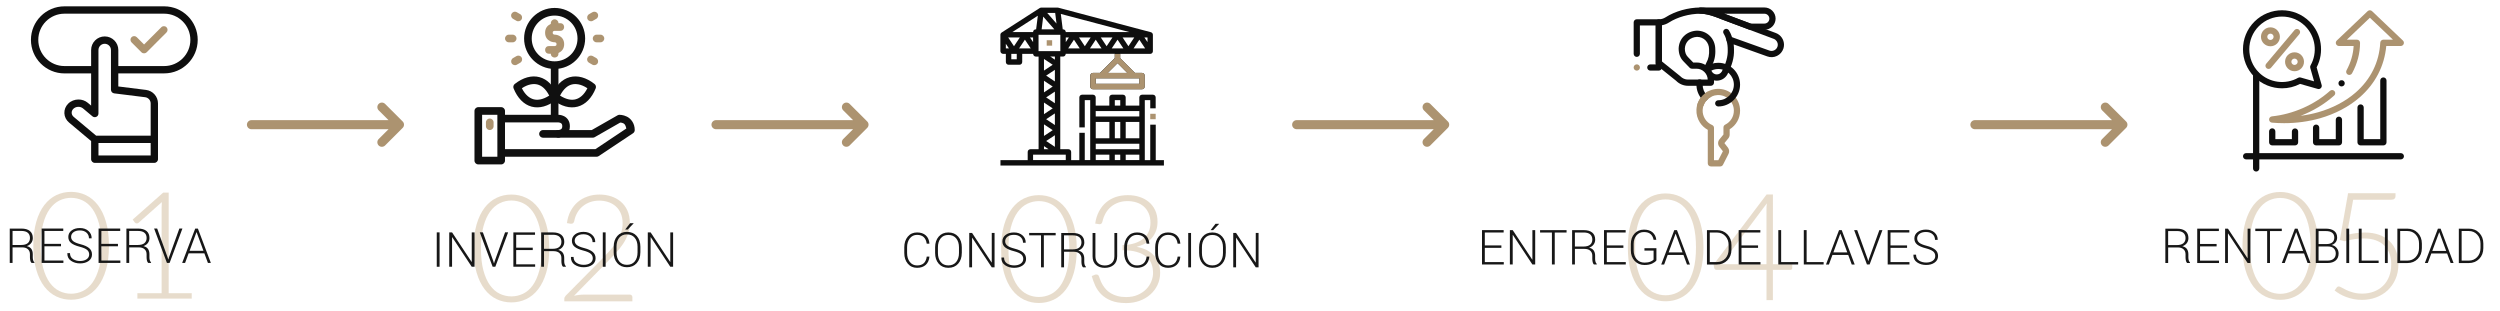 <svg xmlns="http://www.w3.org/2000/svg" xmlns:xlink="http://www.w3.org/1999/xlink" id="Layer_1" x="0px" y="0px" viewBox="0 0 979.45 122" style="enable-background:new 0 0 979.45 122;" xml:space="preserve"><style type="text/css">	.st0{fill-rule:evenodd;clip-rule:evenodd;fill:#FFFFFF;}	.st1{fill:#AC9370;}	.st2{fill:#0E0E0E;}	.st3{fill-rule:evenodd;clip-rule:evenodd;fill:#AC9370;}	.st4{fill:#FFFFFF;}	.st5{fill:none;stroke:#D1D1D1;stroke-width:1.5;stroke-linecap:round;stroke-miterlimit:10;}	.st6{fill:#5F4E35;}	.st7{fill:#6F532C;}	.st8{fill:#CFC39C;}	.st9{fill:url(#SVGID_1_);}	.st10{fill:#9B9292;}	.st11{fill:url(#SVGID_00000166661333913466184710000013052261537132456341_);}	.st12{fill:url(#SVGID_00000131346997457626129620000008172577465960259742_);}	.st13{fill:url(#SVGID_00000142161885602134162140000014254979612687129004_);}	.st14{fill:url(#SVGID_00000172414514087909687960000014427255376842500496_);}	.st15{fill:url(#SVGID_00000039124605156511796200000009424928824390484101_);}	.st16{fill:url(#SVGID_00000029040537553995417070000011195795940068431498_);}	.st17{fill:url(#SVGID_00000054977382152238171160000017308374332973670038_);}	.st18{fill:#FBECD8;}	.st19{fill:#141414;}	.st20{opacity:0.99;}	.st21{fill:#00CCFF;}	.st22{fill:url(#SVGID_00000138547035832010162600000007225020672522595207_);}	.st23{fill:#0080FF;}	.st24{fill:#00D954;}	.st25{fill:#706F6F;}	.st26{fill:#575756;}	.st27{fill:#9D9D9C;}	.st28{fill:#878787;}	.st29{opacity:0.3;}	.st30{fill:#595959;}	.st31{fill:#B2B2B2;}	.st32{fill:#DADADA;}	.st33{opacity:0.5;}	.st34{fill:#D0BA99;}	.st35{fill:#171717;}	.st36{fill:none;stroke:#000000;stroke-width:1.5;stroke-linecap:round;stroke-linejoin:round;stroke-miterlimit:13.333;}	.st37{fill:none;stroke:#000000;stroke-width:1.5;stroke-linecap:round;stroke-linejoin:round;stroke-miterlimit:5.333;}			.st38{fill:none;stroke:#000000;stroke-width:1.5;stroke-linecap:round;stroke-linejoin:round;stroke-miterlimit:5.333;stroke-dasharray:38.26,45.012;}			.st39{fill:none;stroke:#000000;stroke-width:1.5;stroke-linecap:round;stroke-linejoin:round;stroke-miterlimit:5.333;stroke-dasharray:43.743,51.461;}			.st40{fill:none;stroke:#000000;stroke-width:1.5;stroke-linecap:round;stroke-linejoin:round;stroke-miterlimit:5.333;stroke-dasharray:28.405,32.464;}			.st41{fill:none;stroke:#000000;stroke-width:1.5;stroke-linecap:round;stroke-linejoin:round;stroke-miterlimit:5.333;stroke-dasharray:44.637,51.015;}	.st42{fill:none;stroke:#000000;stroke-width:1.5;stroke-linecap:round;stroke-linejoin:round;stroke-miterlimit:10;}	.st43{stroke:#000000;stroke-width:0.5;stroke-miterlimit:10;}	.st44{fill:none;stroke:#AC9370;stroke-width:15;stroke-linecap:round;stroke-linejoin:round;stroke-miterlimit:10;}	.st45{fill:none;stroke:#FFFFFF;stroke-width:15;stroke-linecap:round;stroke-linejoin:round;stroke-miterlimit:10;}	.st46{fill:#B0ADA1;}	.st47{fill:#EEEBE0;}</style><g>	<g class="st33">		<path class="st34" d="M908.19,96.34c0,3.62-0.39,6.76-1.17,9.41c-0.78,2.65-1.84,4.84-3.19,6.58c-1.34,1.73-2.92,3.03-4.72,3.87   c-1.8,0.85-3.73,1.27-5.77,1.27c-2.05,0-3.97-0.42-5.76-1.27c-1.79-0.85-3.36-2.14-4.7-3.87c-1.34-1.73-2.4-3.93-3.17-6.58   c-0.77-2.65-1.15-5.79-1.15-9.41s0.38-6.76,1.15-9.41c0.77-2.65,1.83-4.84,3.17-6.58c1.34-1.73,2.91-3.03,4.7-3.87   c1.79-0.85,3.71-1.27,5.76-1.27c2.05,0,3.97,0.42,5.77,1.27c1.8,0.85,3.38,2.14,4.72,3.87c1.34,1.73,2.41,3.93,3.19,6.58   C907.8,89.58,908.19,92.71,908.19,96.34z M905.26,96.34c0-3.35-0.32-6.22-0.96-8.59c-0.64-2.38-1.51-4.32-2.59-5.83   c-1.08-1.51-2.35-2.62-3.8-3.32c-1.45-0.7-2.98-1.05-4.57-1.05c-1.6,0-3.12,0.35-4.56,1.05c-1.44,0.7-2.71,1.81-3.8,3.32   c-1.09,1.51-1.96,3.45-2.6,5.83c-0.64,2.38-0.96,5.24-0.96,8.59c0,3.37,0.32,6.24,0.96,8.61s1.51,4.31,2.6,5.82   c1.09,1.51,2.36,2.61,3.8,3.3c1.44,0.69,2.96,1.04,4.56,1.04c1.6,0,3.12-0.35,4.57-1.04c1.45-0.69,2.72-1.79,3.8-3.3   s1.94-3.45,2.59-5.82C904.94,102.58,905.26,99.71,905.26,96.34z"></path>		<path class="st34" d="M938.52,76.87c0,0.39-0.13,0.72-0.39,0.98c-0.26,0.26-0.68,0.39-1.24,0.39h-14.96l-2.48,13.8   c1.31-0.33,2.54-0.57,3.71-0.72c1.17-0.15,2.29-0.22,3.36-0.22c2.14,0,4.03,0.31,5.67,0.92c1.64,0.61,3.01,1.47,4.11,2.57   c1.1,1.1,1.93,2.41,2.5,3.93c0.57,1.52,0.85,3.18,0.85,4.97c0,2.18-0.38,4.14-1.14,5.86c-0.76,1.72-1.79,3.19-3.08,4.4   c-1.3,1.21-2.81,2.13-4.54,2.78c-1.73,0.64-3.58,0.96-5.52,0.96c-1.15,0-2.24-0.1-3.27-0.31c-1.03-0.2-2.01-0.48-2.92-0.82   c-0.92-0.34-1.75-0.74-2.51-1.18c-0.76-0.45-1.43-0.91-2.02-1.37l0.82-1.14c0.19-0.29,0.48-0.44,0.85-0.44   c0.25,0,0.62,0.15,1.1,0.44c0.48,0.29,1.09,0.61,1.84,0.96c0.75,0.35,1.64,0.67,2.66,0.96c1.02,0.29,2.22,0.44,3.58,0.44   c1.6,0,3.09-0.26,4.47-0.77c1.38-0.52,2.59-1.26,3.61-2.24c1.02-0.97,1.82-2.18,2.4-3.61c0.57-1.43,0.86-3.05,0.86-4.87   c0-1.48-0.22-2.84-0.66-4.09c-0.44-1.25-1.1-2.31-1.99-3.2c-0.89-0.89-2.01-1.58-3.36-2.08c-1.35-0.5-2.95-0.75-4.78-0.75   c-1.11,0-2.29,0.09-3.54,0.26c-1.25,0.18-2.57,0.46-3.97,0.85L916.69,94l3.24-18.32h18.59V76.87z"></path>	</g>	<g class="st33">		<path class="st34" d="M667.38,96.91c0,3.62-0.39,6.76-1.17,9.41c-0.78,2.65-1.84,4.84-3.19,6.58c-1.34,1.73-2.92,3.03-4.72,3.87   c-1.8,0.85-3.73,1.27-5.77,1.27c-2.05,0-3.97-0.42-5.76-1.27c-1.79-0.85-3.36-2.14-4.7-3.87c-1.34-1.73-2.4-3.93-3.17-6.58   c-0.77-2.65-1.15-5.79-1.15-9.41c0-3.62,0.38-6.76,1.15-9.41c0.77-2.65,1.83-4.84,3.17-6.58c1.34-1.73,2.91-3.02,4.7-3.87   c1.79-0.85,3.71-1.27,5.76-1.27c2.05,0,3.97,0.42,5.77,1.27c1.8,0.85,3.38,2.14,4.72,3.87c1.34,1.73,2.41,3.93,3.19,6.58   C666.99,90.15,667.38,93.28,667.38,96.91z M664.45,96.91c0-3.35-0.32-6.21-0.96-8.59c-0.64-2.38-1.51-4.32-2.59-5.83   s-2.35-2.62-3.8-3.32c-1.45-0.7-2.98-1.05-4.57-1.05c-1.6,0-3.12,0.35-4.56,1.05c-1.44,0.7-2.71,1.81-3.8,3.32   c-1.09,1.51-1.96,3.45-2.6,5.83c-0.64,2.38-0.96,5.24-0.96,8.59c0,3.37,0.32,6.24,0.96,8.61c0.64,2.37,1.51,4.31,2.6,5.82   c1.09,1.51,2.36,2.61,3.8,3.3c1.44,0.69,2.96,1.04,4.56,1.04c1.6,0,3.12-0.35,4.57-1.04c1.45-0.69,2.72-1.79,3.8-3.3   c1.08-1.51,1.94-3.45,2.59-5.82C664.13,103.15,664.45,100.28,664.45,96.91z"></path>		<path class="st34" d="M694.59,103.51h7.57v1.52c0,0.21-0.06,0.38-0.19,0.51c-0.13,0.13-0.33,0.19-0.6,0.19h-6.78v11.87h-2.51   v-11.87h-19.49c-0.29,0-0.52-0.06-0.67-0.19c-0.16-0.13-0.26-0.3-0.32-0.51l-0.26-1.37l20.78-27.47h2.48V103.51z M692.07,81.86   c0-0.33,0.01-0.68,0.03-1.05c0.02-0.37,0.06-0.75,0.12-1.14l-17.86,23.85h17.71V81.86z"></path>	</g>	<g class="st33">		<path class="st34" d="M421.85,97.58c0,3.62-0.39,6.76-1.17,9.41c-0.78,2.65-1.84,4.84-3.19,6.58c-1.34,1.73-2.92,3.03-4.72,3.87   c-1.8,0.85-3.73,1.27-5.77,1.27c-2.05,0-3.97-0.42-5.76-1.27c-1.79-0.85-3.36-2.14-4.7-3.87c-1.34-1.73-2.4-3.93-3.17-6.58   c-0.77-2.65-1.15-5.79-1.15-9.41c0-3.62,0.38-6.76,1.15-9.41c0.77-2.65,1.83-4.84,3.17-6.58c1.34-1.73,2.91-3.02,4.7-3.87   c1.79-0.85,3.71-1.27,5.76-1.27c2.05,0,3.97,0.42,5.77,1.27c1.8,0.85,3.38,2.14,4.72,3.87c1.34,1.73,2.41,3.93,3.19,6.58   C421.46,90.82,421.85,93.96,421.85,97.58z M418.93,97.58c0-3.35-0.32-6.21-0.96-8.59c-0.64-2.38-1.51-4.32-2.59-5.83   c-1.08-1.51-2.35-2.62-3.8-3.32c-1.45-0.7-2.98-1.05-4.57-1.05c-1.6,0-3.12,0.35-4.56,1.05c-1.44,0.7-2.71,1.81-3.8,3.32   c-1.09,1.51-1.96,3.45-2.6,5.83c-0.64,2.38-0.96,5.24-0.96,8.59c0,3.37,0.32,6.24,0.96,8.61c0.64,2.37,1.51,4.31,2.6,5.82   c1.09,1.51,2.36,2.61,3.8,3.3c1.44,0.69,2.96,1.04,4.56,1.04c1.6,0,3.12-0.35,4.57-1.04c1.45-0.69,2.72-1.79,3.8-3.3   c1.08-1.51,1.94-3.45,2.59-5.82C418.61,103.82,418.93,100.95,418.93,97.58z"></path>		<path class="st34" d="M441.87,76.45c1.58,0,3.07,0.22,4.47,0.66c1.4,0.44,2.64,1.1,3.7,1.97c1.07,0.88,1.91,1.97,2.53,3.27   c0.62,1.31,0.93,2.82,0.93,4.53c0,1.34-0.21,2.56-0.63,3.64c-0.42,1.08-0.99,2.03-1.72,2.85c-0.73,0.82-1.59,1.51-2.59,2.06   c-0.99,0.56-2.08,0.98-3.24,1.27c3.04,0.57,5.33,1.74,6.88,3.52s2.32,4.01,2.32,6.68c0,1.7-0.34,3.27-1.02,4.72   c-0.68,1.45-1.62,2.7-2.81,3.76c-1.19,1.05-2.59,1.88-4.21,2.47c-1.62,0.59-3.37,0.89-5.26,0.89c-2.36,0-4.32-0.32-5.89-0.95   c-1.57-0.63-2.86-1.46-3.87-2.47c-1.01-1.01-1.8-2.15-2.37-3.4c-0.57-1.26-1.02-2.51-1.37-3.76l1.11-0.47   c0.23-0.1,0.46-0.15,0.67-0.15c0.21,0,0.42,0.05,0.61,0.15c0.19,0.1,0.34,0.28,0.44,0.56l0.2,0.58c0.12,0.35,0.28,0.78,0.5,1.3   c0.21,0.52,0.49,1.05,0.83,1.61c0.34,0.56,0.76,1.11,1.27,1.67c0.51,0.56,1.13,1.05,1.86,1.49c0.73,0.44,1.59,0.79,2.57,1.07   s2.12,0.41,3.41,0.41c1.75,0,3.29-0.29,4.6-0.88c1.32-0.58,2.42-1.33,3.3-2.24c0.89-0.91,1.55-1.92,1.99-3.04   c0.44-1.12,0.66-2.21,0.66-3.26c0-1.27-0.2-2.44-0.6-3.54c-0.4-1.09-1.07-2.03-2-2.82c-0.94-0.79-2.17-1.41-3.7-1.87   c-1.53-0.46-3.41-0.69-5.65-0.69v-2.02c1.79-0.04,3.37-0.28,4.73-0.72c1.36-0.44,2.5-1.04,3.42-1.8c0.92-0.76,1.61-1.67,2.08-2.72   c0.47-1.05,0.7-2.21,0.7-3.48c0-1.46-0.24-2.73-0.73-3.8c-0.49-1.07-1.14-1.96-1.96-2.66c-0.82-0.7-1.77-1.22-2.86-1.55   c-1.09-0.33-2.23-0.5-3.42-0.5c-1.31,0-2.5,0.19-3.59,0.58c-1.09,0.39-2.06,0.94-2.89,1.64c-0.84,0.7-1.54,1.54-2.1,2.53   c-0.57,0.98-0.98,2.08-1.26,3.29c-0.16,0.68-0.52,1.02-1.08,1.02c-0.14,0-0.24-0.01-0.32-0.03l-1.43-0.23   c0.25-1.77,0.74-3.35,1.46-4.73c0.72-1.38,1.64-2.55,2.75-3.51c1.11-0.95,2.4-1.68,3.86-2.18   C438.59,76.7,440.17,76.45,441.87,76.45z"></path>	</g>	<g class="st33">		<path class="st34" d="M215.19,97.35c0,3.62-0.39,6.76-1.17,9.41c-0.78,2.65-1.84,4.84-3.19,6.58c-1.34,1.73-2.92,3.03-4.72,3.87   c-1.8,0.85-3.73,1.27-5.77,1.27c-2.05,0-3.97-0.42-5.76-1.27c-1.79-0.85-3.36-2.14-4.7-3.87c-1.34-1.73-2.4-3.93-3.17-6.58   c-0.77-2.65-1.15-5.79-1.15-9.41c0-3.62,0.38-6.76,1.15-9.41c0.77-2.65,1.83-4.84,3.17-6.58c1.34-1.73,2.91-3.02,4.7-3.87   c1.79-0.85,3.71-1.27,5.76-1.27c2.05,0,3.97,0.42,5.77,1.27c1.8,0.85,3.38,2.14,4.72,3.87c1.34,1.73,2.41,3.93,3.19,6.58   C214.8,90.59,215.19,93.73,215.19,97.35z M212.27,97.35c0-3.35-0.32-6.21-0.96-8.59c-0.64-2.38-1.51-4.32-2.59-5.83   c-1.08-1.51-2.35-2.62-3.8-3.32c-1.45-0.7-2.98-1.05-4.57-1.05c-1.6,0-3.12,0.35-4.56,1.05c-1.44,0.7-2.71,1.81-3.8,3.32   c-1.09,1.51-1.96,3.45-2.6,5.83c-0.64,2.38-0.96,5.24-0.96,8.59c0,3.37,0.32,6.24,0.96,8.61c0.64,2.37,1.51,4.31,2.6,5.82   c1.09,1.51,2.36,2.61,3.8,3.3c1.44,0.69,2.96,1.04,4.56,1.04c1.6,0,3.12-0.35,4.57-1.04c1.45-0.69,2.72-1.79,3.8-3.3   c1.08-1.51,1.94-3.45,2.59-5.82C211.94,103.59,212.27,100.72,212.27,97.35z"></path>		<path class="st34" d="M234.89,76.22c1.58,0,3.08,0.23,4.52,0.69c1.43,0.46,2.69,1.15,3.79,2.08c1.09,0.93,1.96,2.08,2.6,3.48   c0.64,1.39,0.96,3.03,0.96,4.9c0,1.56-0.24,3.01-0.72,4.34c-0.48,1.33-1.13,2.62-1.94,3.84c-0.82,1.23-1.77,2.42-2.85,3.58   c-1.08,1.16-2.22,2.34-3.4,3.55l-12.95,13.21c0.62-0.16,1.27-0.27,1.94-0.35c0.67-0.08,1.35-0.12,2.03-0.12h17.86   c0.31,0,0.56,0.09,0.75,0.28c0.18,0.19,0.28,0.42,0.28,0.72v1.64h-26.68v-0.99c0-0.21,0.05-0.43,0.16-0.66   c0.11-0.22,0.24-0.41,0.39-0.57l14.12-14.29c1.17-1.19,2.25-2.34,3.24-3.45c0.99-1.11,1.86-2.23,2.59-3.36   c0.73-1.13,1.31-2.29,1.72-3.48c0.42-1.19,0.63-2.46,0.63-3.8c0-1.52-0.25-2.84-0.76-3.96s-1.18-2.04-2.03-2.76   c-0.85-0.72-1.82-1.26-2.92-1.61c-1.1-0.35-2.26-0.53-3.46-0.53c-1.31,0-2.51,0.2-3.61,0.6c-1.1,0.4-2.07,0.95-2.92,1.67   c-0.85,0.71-1.55,1.56-2.1,2.54c-0.56,0.98-0.94,2.06-1.15,3.23c-0.19,0.68-0.58,1.02-1.17,1.02c-0.04,0-0.09,0-0.15-0.01   c-0.06-0.01-0.11-0.01-0.15-0.01l-1.4-0.23c0.23-1.77,0.72-3.35,1.45-4.73c0.73-1.38,1.65-2.55,2.76-3.51   c1.11-0.95,2.4-1.68,3.86-2.18C231.61,76.47,233.19,76.22,234.89,76.22z"></path>	</g>	<g class="st33">		<path class="st34" d="M42.69,96.3c0,3.62-0.39,6.76-1.17,9.41c-0.78,2.65-1.84,4.84-3.19,6.58c-1.34,1.73-2.92,3.03-4.72,3.87   c-1.8,0.85-3.73,1.27-5.77,1.27c-2.05,0-3.97-0.42-5.76-1.27c-1.79-0.85-3.36-2.14-4.7-3.87c-1.34-1.73-2.4-3.93-3.17-6.58   c-0.77-2.65-1.15-5.79-1.15-9.41c0-3.62,0.38-6.76,1.15-9.41c0.77-2.65,1.83-4.84,3.17-6.58c1.34-1.73,2.91-3.02,4.7-3.87   s3.71-1.27,5.76-1.27c2.05,0,3.97,0.42,5.77,1.27c1.8,0.85,3.38,2.14,4.72,3.87c1.34,1.73,2.41,3.93,3.19,6.58   C42.3,89.54,42.69,92.67,42.69,96.3z M39.77,96.3c0-3.35-0.32-6.21-0.96-8.59c-0.64-2.38-1.51-4.32-2.59-5.83   c-1.08-1.51-2.35-2.62-3.8-3.32c-1.45-0.7-2.98-1.05-4.57-1.05c-1.6,0-3.12,0.35-4.56,1.05c-1.44,0.7-2.71,1.81-3.8,3.32   c-1.09,1.51-1.96,3.45-2.6,5.83c-0.64,2.38-0.96,5.24-0.96,8.59c0,3.37,0.32,6.24,0.96,8.61c0.64,2.37,1.51,4.31,2.6,5.82   c1.09,1.51,2.36,2.61,3.8,3.3c1.44,0.69,2.96,1.04,4.56,1.04c1.6,0,3.12-0.35,4.57-1.04c1.45-0.69,2.72-1.79,3.8-3.3   c1.08-1.51,1.94-3.45,2.59-5.82C39.44,102.54,39.77,99.67,39.77,96.3z"></path>		<path class="st34" d="M53.82,114.86h9.5V81.28c0-0.66,0.03-1.36,0.09-2.1l-9.12,8.1c-0.19,0.18-0.43,0.26-0.7,0.26   c-0.33,0-0.58-0.12-0.76-0.35l-0.85-1.17l11.95-10.56h2.16v39.4h9.03v2.13h-21.3V114.86z"></path>	</g>	<g>		<g>			<g>				<path class="st35" d="M4.92,96.92v6.09h-1.1V89.55h4.56c1.44,0,2.55,0.32,3.32,0.95c0.77,0.63,1.16,1.56,1.16,2.77     c0,0.72-0.21,1.36-0.62,1.92c-0.41,0.56-1,0.98-1.75,1.23c0.83,0.21,1.43,0.58,1.8,1.12c0.37,0.54,0.55,1.22,0.55,2.03v1.27     c0,0.42,0.05,0.8,0.15,1.13c0.1,0.33,0.26,0.6,0.49,0.81v0.22h-1.13c-0.23-0.22-0.39-0.53-0.48-0.94     c-0.09-0.4-0.14-0.82-0.14-1.25V99.6c0-0.83-0.27-1.48-0.8-1.96c-0.53-0.48-1.28-0.72-2.23-0.72H4.92z M4.92,95.98h3.32     c1.22,0,2.1-0.25,2.66-0.74c0.56-0.49,0.84-1.15,0.84-1.99c0-0.89-0.28-1.57-0.84-2.05c-0.56-0.48-1.4-0.72-2.53-0.72H4.92     V95.98z"></path>				<path class="st35" d="M23.9,96.49h-6.49v5.58h7.43v0.94h-8.53V89.54h8.48v0.94h-7.38v5.06h6.49V96.49z"></path>				<path class="st35" d="M34.94,99.7c0-0.73-0.27-1.33-0.82-1.8c-0.55-0.47-1.51-0.88-2.87-1.23c-1.47-0.37-2.59-0.85-3.35-1.44     c-0.76-0.59-1.14-1.39-1.14-2.4c0-1.03,0.42-1.87,1.27-2.52c0.85-0.65,1.94-0.97,3.27-0.97c1.39,0,2.51,0.39,3.36,1.16     s1.26,1.71,1.24,2.82l-0.03,0.05h-1.02c0-0.9-0.32-1.64-0.96-2.22c-0.64-0.58-1.5-0.87-2.6-0.87c-1.08,0-1.92,0.24-2.53,0.72     c-0.61,0.48-0.91,1.08-0.91,1.8c0,0.68,0.28,1.24,0.84,1.7c0.56,0.45,1.53,0.85,2.91,1.2c1.45,0.37,2.55,0.87,3.31,1.5     s1.13,1.46,1.13,2.49c0,1.07-0.44,1.93-1.32,2.56c-0.88,0.64-2,0.95-3.36,0.95c-1.34,0-2.52-0.34-3.52-1.01     c-1-0.67-1.49-1.66-1.46-2.96l0.02-0.06h1.02c0,1.04,0.39,1.82,1.18,2.32c0.78,0.5,1.71,0.76,2.77,0.76     c1.07,0,1.93-0.23,2.59-0.7C34.61,101.09,34.94,100.47,34.94,99.7z"></path>				<path class="st35" d="M46.21,96.49h-6.49v5.58h7.43v0.94h-8.53V89.54h8.48v0.94h-7.38v5.06h6.49V96.49z"></path>				<path class="st35" d="M50.62,96.92v6.09h-1.1V89.55h4.56c1.44,0,2.55,0.32,3.32,0.95c0.77,0.63,1.16,1.56,1.16,2.77     c0,0.72-0.21,1.36-0.62,1.92c-0.41,0.56-1,0.98-1.75,1.23c0.83,0.21,1.43,0.58,1.8,1.12c0.37,0.54,0.55,1.22,0.55,2.03v1.27     c0,0.42,0.05,0.8,0.15,1.13c0.1,0.33,0.26,0.6,0.49,0.81v0.22h-1.13c-0.23-0.22-0.39-0.53-0.48-0.94     c-0.09-0.4-0.14-0.82-0.14-1.25V99.6c0-0.83-0.27-1.48-0.8-1.96c-0.53-0.48-1.28-0.72-2.23-0.72H50.62z M50.62,95.98h3.32     c1.22,0,2.1-0.25,2.66-0.74c0.56-0.49,0.84-1.15,0.84-1.99c0-0.89-0.28-1.57-0.84-2.05c-0.56-0.48-1.4-0.72-2.53-0.72h-3.46     V95.98z"></path>				<path class="st35" d="M65.63,100.74l0.27,0.9h0.06l0.27-0.9l4.04-11.2h1.2l-5.02,13.47h-1.05l-5.02-13.47h1.2L65.63,100.74z"></path>				<path class="st35" d="M80.07,99.26H73.9l-1.39,3.76h-1.15l5.12-13.47h1.05l5.08,13.47h-1.15L80.07,99.26z M74.27,98.27h5.44     l-2.68-7.29h-0.06L74.27,98.27z"></path>			</g>		</g>	</g>	<g>		<g>			<g>				<path class="st35" d="M172.22,104.51h-1.11V91.04h1.11V104.51z"></path>				<path class="st35" d="M185.92,104.51h-1.1l-7.65-11.58l-0.06,0.01v11.57H176V91.04h1.11l7.65,11.57l0.06-0.01V91.04h1.1V104.51z     "></path>				<path class="st35" d="M193.24,102.23l0.27,0.9h0.06l0.27-0.9l4.04-11.2h1.2l-5.02,13.47H193l-5.02-13.47h1.2L193.24,102.23z"></path>				<path class="st35" d="M208.72,97.98h-6.49v5.58h7.43v0.94h-8.53V91.04h8.48v0.94h-7.38v5.06h6.49V97.98z"></path>				<path class="st35" d="M213.13,98.42v6.09h-1.1V91.05h4.56c1.44,0,2.55,0.32,3.32,0.95c0.77,0.63,1.16,1.56,1.16,2.77     c0,0.72-0.21,1.36-0.62,1.92c-0.41,0.56-1,0.98-1.75,1.23c0.83,0.21,1.43,0.58,1.8,1.12c0.37,0.54,0.55,1.22,0.55,2.03v1.27     c0,0.42,0.05,0.8,0.15,1.13s0.26,0.6,0.49,0.81v0.22h-1.13c-0.23-0.22-0.39-0.53-0.48-0.94c-0.09-0.4-0.14-0.82-0.14-1.25v-1.23     c0-0.83-0.27-1.48-0.8-1.96c-0.53-0.48-1.28-0.72-2.23-0.72H213.13z M213.13,97.48h3.32c1.22,0,2.1-0.25,2.66-0.74     c0.56-0.49,0.84-1.15,0.84-1.99c0-0.89-0.28-1.57-0.84-2.05c-0.56-0.48-1.4-0.72-2.53-0.72h-3.46V97.48z"></path>				<path class="st35" d="M232.24,101.2c0-0.73-0.27-1.33-0.82-1.8s-1.51-0.88-2.87-1.23c-1.47-0.37-2.59-0.85-3.35-1.44     c-0.76-0.59-1.14-1.39-1.14-2.4c0-1.03,0.42-1.87,1.27-2.52c0.85-0.65,1.94-0.97,3.27-0.97c1.39,0,2.51,0.39,3.36,1.16     s1.26,1.71,1.24,2.82l-0.03,0.05h-1.02c0-0.9-0.32-1.64-0.96-2.22c-0.64-0.58-1.5-0.87-2.6-0.87c-1.08,0-1.92,0.24-2.53,0.72     c-0.61,0.48-0.91,1.08-0.91,1.8c0,0.68,0.28,1.24,0.84,1.7c0.56,0.45,1.53,0.85,2.91,1.2c1.45,0.37,2.55,0.87,3.31,1.5     c0.76,0.63,1.13,1.46,1.13,2.49c0,1.07-0.44,1.93-1.32,2.56c-0.88,0.64-2,0.95-3.36,0.95c-1.34,0-2.52-0.34-3.52-1.01     c-1-0.67-1.49-1.66-1.46-2.96l0.02-0.06h1.02c0,1.04,0.39,1.82,1.18,2.32c0.78,0.5,1.71,0.76,2.77,0.76     c1.07,0,1.93-0.23,2.59-0.7C231.91,102.59,232.24,101.97,232.24,101.2z"></path>				<path class="st35" d="M237.27,104.51h-1.11V91.04h1.11V104.51z"></path>				<path class="st35" d="M250.88,98.87c0,1.74-0.48,3.15-1.43,4.22c-0.95,1.07-2.23,1.61-3.83,1.61c-1.58,0-2.84-0.54-3.78-1.61     c-0.94-1.07-1.41-2.48-1.41-4.22v-2.19c0-1.73,0.47-3.14,1.41-4.22c0.94-1.08,2.2-1.62,3.78-1.62c1.6,0,2.88,0.54,3.84,1.62     c0.96,1.08,1.43,2.49,1.43,4.22V98.87z M249.78,96.67c0-1.46-0.37-2.63-1.11-3.52c-0.74-0.89-1.76-1.33-3.07-1.33     c-1.28,0-2.28,0.45-3,1.33c-0.72,0.89-1.07,2.06-1.07,3.52v2.21c0,1.47,0.36,2.65,1.08,3.54c0.72,0.89,1.72,1.33,3,1.33     c1.31,0,2.34-0.44,3.07-1.33c0.73-0.89,1.1-2.07,1.1-3.55V96.67z M246.85,87.45h1.36l0.03,0.06l-2.3,2.41h-1L246.85,87.45z"></path>				<path class="st35" d="M263.71,104.51h-1.1l-7.65-11.58l-0.06,0.01v11.57h-1.11V91.04h1.11l7.65,11.57l0.06-0.01V91.04h1.1     V104.51z"></path>			</g>		</g>	</g>	<g>		<g>			<path class="st35" d="M364.11,100.53l0.02,0.05c-0.12,1.35-0.6,2.41-1.44,3.19c-0.85,0.77-1.98,1.16-3.4,1.16    c-1.5,0-2.71-0.54-3.63-1.62c-0.92-1.08-1.38-2.48-1.38-4.21v-2.19c0-1.71,0.46-3.12,1.38-4.21c0.92-1.09,2.13-1.63,3.63-1.63    c1.43,0,2.57,0.38,3.41,1.14c0.84,0.76,1.32,1.83,1.43,3.2l-0.02,0.06h-1.04c-0.15-1.12-0.53-1.97-1.15-2.56    c-0.62-0.59-1.5-0.89-2.63-0.89c-1.18,0-2.12,0.46-2.84,1.37c-0.71,0.91-1.07,2.08-1.07,3.5v2.21c0,1.44,0.36,2.62,1.07,3.53    c0.71,0.91,1.66,1.36,2.84,1.36c1.14,0,2.01-0.29,2.64-0.87c0.62-0.58,1.01-1.44,1.15-2.59H364.11z"></path>			<path class="st35" d="M376.81,99.1c0,1.74-0.48,3.15-1.43,4.22c-0.95,1.07-2.23,1.61-3.83,1.61c-1.58,0-2.84-0.54-3.78-1.61    c-0.94-1.07-1.41-2.48-1.41-4.22v-2.19c0-1.73,0.47-3.14,1.41-4.22c0.94-1.08,2.2-1.62,3.78-1.62c1.6,0,2.88,0.54,3.84,1.62    c0.96,1.08,1.43,2.49,1.43,4.22V99.1z M375.71,96.9c0-1.46-0.37-2.63-1.11-3.52c-0.74-0.89-1.76-1.33-3.07-1.33    c-1.28,0-2.28,0.45-3,1.33c-0.72,0.89-1.07,2.06-1.07,3.52v2.21c0,1.47,0.36,2.65,1.08,3.54c0.72,0.89,1.72,1.33,3,1.33    c1.31,0,2.34-0.44,3.07-1.33c0.73-0.89,1.1-2.07,1.1-3.55V96.9z"></path>			<path class="st35" d="M389.65,104.74h-1.1l-7.65-11.58l-0.06,0.01v11.57h-1.11V91.27h1.11l7.65,11.57l0.06-0.01V91.27h1.1V104.74    z"></path>			<path class="st35" d="M400.89,101.43c0-0.73-0.27-1.33-0.82-1.8c-0.55-0.47-1.51-0.88-2.87-1.23c-1.47-0.37-2.59-0.85-3.35-1.44    s-1.14-1.39-1.14-2.4c0-1.03,0.42-1.87,1.27-2.52c0.85-0.65,1.94-0.97,3.27-0.97c1.39,0,2.51,0.39,3.36,1.16    c0.85,0.77,1.26,1.71,1.24,2.82l-0.03,0.05h-1.02c0-0.9-0.32-1.64-0.96-2.22c-0.64-0.58-1.5-0.87-2.6-0.87    c-1.08,0-1.92,0.24-2.53,0.72c-0.61,0.48-0.91,1.08-0.91,1.8c0,0.68,0.28,1.24,0.84,1.7c0.56,0.45,1.53,0.85,2.91,1.2    c1.45,0.37,2.55,0.87,3.31,1.5s1.13,1.46,1.13,2.49c0,1.07-0.44,1.93-1.32,2.56c-0.88,0.64-2,0.95-3.36,0.95    c-1.34,0-2.52-0.34-3.52-1.01c-1-0.67-1.49-1.66-1.46-2.96l0.02-0.06h1.02c0,1.04,0.39,1.82,1.18,2.32    c0.78,0.5,1.71,0.76,2.77,0.76c1.07,0,1.93-0.23,2.59-0.7C400.56,102.82,400.89,102.2,400.89,101.43z"></path>			<path class="st35" d="M413.6,92.21h-4.64v12.53h-1.11V92.21h-4.64v-0.94h10.38V92.21z"></path>			<path class="st35" d="M416.87,98.65v6.09h-1.1V91.28h4.56c1.44,0,2.55,0.32,3.32,0.95c0.77,0.63,1.16,1.56,1.16,2.77    c0,0.72-0.21,1.36-0.62,1.92c-0.41,0.56-1,0.98-1.75,1.23c0.83,0.21,1.43,0.58,1.8,1.12c0.37,0.54,0.55,1.22,0.55,2.03v1.27    c0,0.42,0.05,0.8,0.15,1.13s0.26,0.6,0.49,0.81v0.22h-1.13c-0.23-0.22-0.39-0.53-0.48-0.94c-0.09-0.4-0.14-0.82-0.14-1.25v-1.23    c0-0.83-0.27-1.48-0.8-1.96c-0.53-0.48-1.28-0.72-2.23-0.72H416.87z M416.87,97.71h3.32c1.22,0,2.1-0.25,2.66-0.74    c0.56-0.49,0.84-1.15,0.84-1.99c0-0.89-0.28-1.57-0.84-2.05c-0.56-0.48-1.4-0.72-2.53-0.72h-3.46V97.71z"></path>			<path class="st35" d="M437.69,91.27v9.13c0,1.47-0.45,2.59-1.35,3.37c-0.9,0.78-2.07,1.17-3.51,1.17c-1.42,0-2.58-0.39-3.46-1.17    c-0.88-0.78-1.32-1.9-1.32-3.36v-9.13h1.11v9.13c0,1.15,0.34,2.03,1.02,2.66c0.68,0.63,1.56,0.94,2.66,0.94    c1.11,0,2.01-0.31,2.71-0.93c0.7-0.62,1.05-1.51,1.05-2.66v-9.13H437.69z"></path>			<path class="st35" d="M450.26,100.53l0.02,0.05c-0.12,1.35-0.6,2.41-1.44,3.19c-0.85,0.77-1.98,1.16-3.4,1.16    c-1.5,0-2.71-0.54-3.63-1.62c-0.92-1.08-1.38-2.48-1.38-4.21v-2.19c0-1.71,0.46-3.12,1.38-4.21c0.92-1.09,2.13-1.63,3.63-1.63    c1.43,0,2.57,0.38,3.41,1.14c0.84,0.76,1.32,1.83,1.43,3.2l-0.02,0.06h-1.04c-0.15-1.12-0.53-1.97-1.15-2.56    c-0.62-0.59-1.5-0.89-2.63-0.89c-1.18,0-2.12,0.46-2.84,1.37c-0.71,0.91-1.07,2.08-1.07,3.5v2.21c0,1.44,0.36,2.62,1.07,3.53    c0.71,0.91,1.66,1.36,2.84,1.36c1.14,0,2.01-0.29,2.64-0.87c0.62-0.58,1.01-1.44,1.15-2.59H450.26z"></path>			<path class="st35" d="M462.41,100.53l0.02,0.05c-0.12,1.35-0.6,2.41-1.44,3.19c-0.85,0.77-1.98,1.16-3.4,1.16    c-1.5,0-2.71-0.54-3.63-1.62c-0.92-1.08-1.38-2.48-1.38-4.21v-2.19c0-1.71,0.46-3.12,1.38-4.21c0.92-1.09,2.13-1.63,3.63-1.63    c1.43,0,2.57,0.38,3.41,1.14c0.84,0.76,1.32,1.83,1.43,3.2l-0.02,0.06h-1.04c-0.15-1.12-0.53-1.97-1.15-2.56    c-0.62-0.59-1.5-0.89-2.63-0.89c-1.18,0-2.12,0.46-2.84,1.37c-0.71,0.91-1.07,2.08-1.07,3.5v2.21c0,1.44,0.36,2.62,1.07,3.53    c0.71,0.91,1.66,1.36,2.84,1.36c1.14,0,2.01-0.29,2.64-0.87c0.62-0.58,1.01-1.44,1.15-2.59H462.41z"></path>			<path class="st35" d="M466.63,104.74h-1.11V91.27h1.11V104.74z"></path>			<path class="st35" d="M480.24,99.1c0,1.74-0.48,3.15-1.43,4.22c-0.95,1.07-2.23,1.61-3.83,1.61c-1.58,0-2.84-0.54-3.78-1.61    c-0.94-1.07-1.41-2.48-1.41-4.22v-2.19c0-1.73,0.47-3.14,1.41-4.22c0.94-1.08,2.2-1.62,3.78-1.62c1.6,0,2.88,0.54,3.84,1.62    c0.96,1.08,1.43,2.49,1.43,4.22V99.1z M479.14,96.9c0-1.46-0.37-2.63-1.11-3.52c-0.74-0.89-1.76-1.33-3.07-1.33    c-1.28,0-2.28,0.45-3,1.33c-0.72,0.89-1.07,2.06-1.07,3.52v2.21c0,1.47,0.36,2.65,1.08,3.54c0.72,0.89,1.72,1.33,3,1.33    c1.31,0,2.34-0.44,3.07-1.33c0.73-0.89,1.1-2.07,1.1-3.55V96.9z M476.21,87.68h1.36l0.03,0.06l-2.3,2.41h-1L476.21,87.68z"></path>			<path class="st35" d="M493.08,104.74h-1.1l-7.65-11.58l-0.06,0.01v11.57h-1.11V91.27h1.11l7.65,11.57l0.06-0.01V91.27h1.1V104.74    z"></path>		</g>	</g>	<g>		<g>			<path class="st35" d="M588.21,97.1h-6.49v5.58h7.43v0.94h-8.53V90.15h8.48v0.94h-7.38v5.06h6.49V97.1z"></path>			<path class="st35" d="M601.46,103.62h-1.1l-7.65-11.58l-0.06,0.01v11.57h-1.11V90.15h1.11l7.65,11.57l0.06-0.01V90.15h1.1V103.62    z"></path>			<path class="st35" d="M613.76,91.09h-4.64v12.53h-1.11V91.09h-4.64v-0.94h10.38V91.09z"></path>			<path class="st35" d="M617.02,97.53v6.09h-1.1V90.16h4.56c1.44,0,2.55,0.32,3.32,0.95c0.77,0.63,1.16,1.56,1.16,2.77    c0,0.72-0.21,1.36-0.62,1.92c-0.41,0.56-1,0.98-1.75,1.23c0.83,0.21,1.43,0.58,1.8,1.12c0.37,0.54,0.55,1.22,0.55,2.03v1.27    c0,0.42,0.05,0.8,0.15,1.13s0.26,0.6,0.49,0.81v0.22h-1.13c-0.23-0.22-0.39-0.53-0.48-0.94c-0.09-0.4-0.14-0.82-0.14-1.25v-1.23    c0-0.83-0.27-1.48-0.8-1.96c-0.53-0.48-1.28-0.72-2.23-0.72H617.02z M617.02,96.59h3.32c1.22,0,2.1-0.25,2.66-0.74    c0.56-0.49,0.84-1.15,0.84-1.99c0-0.89-0.28-1.57-0.84-2.05c-0.56-0.48-1.4-0.72-2.53-0.72h-3.46V96.59z"></path>			<path class="st35" d="M636.01,97.1h-6.49v5.58h7.43v0.94h-8.53V90.15h8.48v0.94h-7.38v5.06h6.49V97.1z"></path>			<path class="st35" d="M648.95,102.02c-0.3,0.44-0.85,0.85-1.65,1.23c-0.8,0.38-1.81,0.57-3.02,0.57c-1.57,0-2.85-0.53-3.85-1.6    c-1-1.07-1.5-2.45-1.5-4.15V95.6c0-1.67,0.48-3.02,1.43-4.07c0.95-1.05,2.19-1.57,3.71-1.57c1.45,0,2.58,0.36,3.4,1.09    c0.82,0.72,1.29,1.67,1.42,2.83l-0.02,0.06h-1.03c-0.16-0.9-0.54-1.63-1.14-2.19c-0.6-0.56-1.48-0.84-2.64-0.84    c-1.21,0-2.18,0.44-2.92,1.31c-0.74,0.87-1.11,2-1.11,3.37v2.49c0,1.41,0.39,2.56,1.18,3.46c0.78,0.9,1.81,1.35,3.07,1.35    c0.89,0,1.65-0.12,2.28-0.37s1.05-0.52,1.28-0.82v-3.51h-3.58v-0.94h4.69V102.02z"></path>			<path class="st35" d="M659.54,99.87h-6.17l-1.39,3.76h-1.15l5.12-13.47h1.05l5.08,13.47h-1.15L659.54,99.87z M653.74,98.88h5.44    l-2.68-7.29h-0.06L653.74,98.88z"></path>			<path class="st35" d="M668.75,103.62V90.15h3.91c1.65,0,3.01,0.55,4.08,1.65c1.07,1.1,1.61,2.51,1.61,4.23v1.73    c0,1.73-0.54,3.14-1.61,4.23c-1.07,1.09-2.43,1.64-4.08,1.64H668.75z M669.85,91.09v11.58h2.81c1.33,0,2.43-0.47,3.29-1.4    c0.86-0.93,1.29-2.11,1.29-3.53V96c0-1.41-0.43-2.57-1.3-3.5c-0.86-0.93-1.96-1.4-3.28-1.4H669.85z"></path>			<path class="st35" d="M688.77,97.1h-6.49v5.58h7.43v0.94h-8.53V90.15h8.48v0.94h-7.38v5.06h6.49V97.1z"></path>			<path class="st35" d="M697.82,102.68h6.66v0.94h-7.77V90.15h1.11V102.68z"></path>			<path class="st35" d="M707.8,102.68h6.66v0.94h-7.77V90.15h1.11V102.68z"></path>			<path class="st35" d="M724.09,99.87h-6.17l-1.39,3.76h-1.15l5.12-13.47h1.05l5.08,13.47h-1.15L724.09,99.87z M718.28,98.88h5.44    l-2.68-7.29h-0.06L718.28,98.88z"></path>			<path class="st35" d="M731.66,101.35l0.27,0.9h0.06l0.27-0.9l4.04-11.2h1.2l-5.02,13.47h-1.05l-5.02-13.47h1.2L731.66,101.35z"></path>			<path class="st35" d="M747.15,97.1h-6.49v5.58h7.43v0.94h-8.53V90.15h8.48v0.94h-7.38v5.06h6.49V97.1z"></path>			<path class="st35" d="M758.19,100.31c0-0.73-0.27-1.33-0.82-1.8c-0.55-0.47-1.51-0.88-2.87-1.23c-1.47-0.37-2.59-0.85-3.35-1.44    s-1.14-1.39-1.14-2.4c0-1.03,0.42-1.87,1.27-2.52c0.85-0.65,1.94-0.97,3.27-0.97c1.39,0,2.51,0.39,3.36,1.16    c0.85,0.77,1.26,1.71,1.24,2.82l-0.03,0.05h-1.02c0-0.9-0.32-1.64-0.96-2.22c-0.64-0.58-1.5-0.87-2.6-0.87    c-1.08,0-1.92,0.24-2.53,0.72c-0.61,0.48-0.91,1.08-0.91,1.8c0,0.68,0.28,1.24,0.84,1.7c0.56,0.45,1.53,0.85,2.91,1.2    c1.45,0.37,2.55,0.87,3.31,1.5s1.13,1.46,1.13,2.49c0,1.07-0.44,1.93-1.32,2.56c-0.88,0.64-2,0.95-3.36,0.95    c-1.34,0-2.52-0.34-3.52-1.01c-1-0.67-1.49-1.66-1.46-2.96l0.02-0.06h1.02c0,1.04,0.39,1.82,1.18,2.32    c0.78,0.5,1.71,0.76,2.77,0.76c1.07,0,1.93-0.23,2.59-0.7C757.86,101.7,758.19,101.08,758.19,100.31z"></path>		</g>	</g>	<g>		<g>			<path class="st35" d="M849.44,96.96v6.09h-1.1V89.59h4.56c1.44,0,2.55,0.32,3.32,0.95c0.77,0.63,1.16,1.56,1.16,2.77    c0,0.72-0.21,1.36-0.62,1.92c-0.41,0.56-1,0.98-1.75,1.23c0.83,0.21,1.43,0.58,1.8,1.12c0.37,0.54,0.55,1.22,0.55,2.03v1.27    c0,0.42,0.05,0.8,0.15,1.13s0.26,0.6,0.49,0.81v0.22h-1.13c-0.23-0.22-0.39-0.53-0.48-0.94c-0.09-0.4-0.14-0.82-0.14-1.25v-1.23    c0-0.83-0.27-1.48-0.8-1.96c-0.53-0.48-1.28-0.72-2.23-0.72H849.44z M849.44,96.02h3.32c1.22,0,2.1-0.25,2.66-0.74    c0.56-0.49,0.84-1.15,0.84-1.99c0-0.89-0.28-1.57-0.84-2.05c-0.56-0.48-1.4-0.72-2.53-0.72h-3.46V96.02z"></path>			<path class="st35" d="M868.42,96.53h-6.49v5.58h7.43v0.94h-8.53V89.58h8.48v0.94h-7.38v5.06h6.49V96.53z"></path>			<path class="st35" d="M881.67,103.05h-1.1l-7.65-11.58l-0.06,0.01v11.57h-1.11V89.58h1.11l7.65,11.57l0.06-0.01V89.58h1.1V103.05    z"></path>			<path class="st35" d="M893.97,90.52h-4.64v12.53h-1.11V90.52h-4.64v-0.94h10.38V90.52z"></path>			<path class="st35" d="M902.67,99.29h-6.17l-1.39,3.76h-1.15l5.12-13.47h1.05l5.08,13.47h-1.15L902.67,99.29z M896.87,98.3h5.44    l-2.68-7.29h-0.06L896.87,98.3z"></path>			<path class="st35" d="M907.27,103.05V89.58h3.93c1.4,0,2.49,0.29,3.27,0.88c0.78,0.59,1.17,1.48,1.17,2.66    c0,0.69-0.2,1.29-0.59,1.8c-0.39,0.51-0.92,0.87-1.6,1.06c0.82,0.15,1.49,0.53,2,1.16c0.51,0.62,0.77,1.34,0.77,2.16    c0,1.2-0.39,2.13-1.17,2.77c-0.78,0.65-1.82,0.97-3.13,0.97H907.27z M908.37,95.62h3.1c0.97,0,1.73-0.21,2.26-0.64    c0.53-0.43,0.8-1.06,0.8-1.89c0-0.85-0.28-1.49-0.85-1.92c-0.57-0.43-1.39-0.64-2.48-0.64h-2.83V95.62z M908.37,96.56v5.54h3.55    c0.99,0,1.77-0.24,2.34-0.73s0.85-1.17,0.85-2.05c0-0.81-0.26-1.47-0.77-1.98c-0.52-0.52-1.26-0.77-2.24-0.77H908.37z"></path>			<path class="st35" d="M920.36,103.05h-1.11V89.58h1.11V103.05z"></path>			<path class="st35" d="M925.24,102.11h6.66v0.94h-7.77V89.58h1.11V102.11z"></path>			<path class="st35" d="M935.47,103.05h-1.11V89.58h1.11V103.05z"></path>			<path class="st35" d="M939.24,103.05V89.58h3.91c1.65,0,3.01,0.55,4.08,1.65c1.07,1.1,1.61,2.51,1.61,4.23v1.73    c0,1.73-0.54,3.14-1.61,4.23c-1.07,1.09-2.43,1.64-4.08,1.64H939.24z M940.34,90.52v11.58h2.81c1.33,0,2.43-0.47,3.29-1.4    c0.86-0.93,1.29-2.11,1.29-3.53v-1.76c0-1.41-0.43-2.57-1.3-3.5c-0.86-0.93-1.96-1.4-3.28-1.4H940.34z"></path>			<path class="st35" d="M958.72,99.29h-6.17l-1.39,3.76h-1.15l5.12-13.47h1.05l5.08,13.47h-1.15L958.72,99.29z M952.92,98.3h5.44    l-2.68-7.29h-0.06L952.92,98.3z"></path>			<path class="st35" d="M963.32,103.05V89.58h3.91c1.65,0,3.01,0.55,4.08,1.65c1.07,1.1,1.61,2.51,1.61,4.23v1.73    c0,1.73-0.54,3.14-1.61,4.23c-1.07,1.09-2.43,1.64-4.08,1.64H963.32z M964.42,90.52v11.58h2.81c1.33,0,2.43-0.47,3.29-1.4    c0.86-0.93,1.29-2.11,1.29-3.53v-1.76c0-1.41-0.43-2.57-1.3-3.5c-0.86-0.93-1.96-1.4-3.28-1.4H964.42z"></path>		</g>	</g>	<g>		<g>			<path class="st2" d="M77.46,15.62c0-7.24-5.89-13.14-13.14-13.14H25.26c-7.24,0-13.14,5.89-13.14,13.14s5.89,13.14,13.14,13.14    H35.7v12.61l-1.31-1.1c-1.03-0.87-2.34-1.29-3.64-1.29c-1.48,0-2.96,0.55-4.04,1.63c-1.02,1.02-1.55,2.36-1.49,3.76    c0.06,1.4,0.71,2.69,1.81,3.62l8.67,7.28v7.1c0,0.79,0.65,1.44,1.44,1.44h23.32c0.79,0,1.44-0.65,1.44-1.44V40.52    c0-2.68-2.01-4.95-4.67-5.29l-10.88-1.36v-5.12h17.97C71.57,28.76,77.46,22.86,77.46,15.62z M59.03,60.92H38.58v-4.9h20.45V60.92    z M56.88,38.09c1.22,0.15,2.15,1.2,2.15,2.43v12.63H37.66l-8.79-7.37c-0.48-0.4-0.76-0.95-0.79-1.54    c-0.03-0.59,0.21-1.16,0.65-1.6c0.99-0.99,2.72-1.06,3.8-0.16l3.68,3.09c0.44,0.37,1.01,0.44,1.53,0.2    c0.52-0.24,0.83-0.73,0.83-1.3V19.6c0-1.35,1.1-2.45,2.45-2.45s2.45,1.1,2.45,2.45v15.55c0,0.72,0.54,1.34,1.26,1.43L56.88,38.09    z M41.03,14.27c-2.94,0-5.33,2.39-5.33,5.33v6.28H25.26c-5.66,0-10.26-4.6-10.26-10.26s4.6-10.26,10.26-10.26h39.06    c5.66,0,10.26,4.6,10.26,10.26s-4.6,10.26-10.26,10.26H46.36V19.6C46.36,16.66,43.97,14.27,41.03,14.27z"></path>			<path class="st1" d="M65.23,12.71c0.56-0.56,0.56-1.47,0-2.04c-0.56-0.56-1.47-0.56-2.03,0l-6.76,6.76l-2.87-2.87    c-0.27-0.27-0.63-0.42-1.02-0.42c-0.38,0-0.75,0.15-1.02,0.42c-0.27,0.27-0.42,0.63-0.42,1.02c0,0.38,0.15,0.75,0.42,1.02    l3.89,3.89c0.54,0.55,1.49,0.55,2.03,0L65.23,12.71z"></path>		</g>	</g>	<g>		<g id="layer4_00000103240070083042107990000013588796111404732089_" class="st20">			<path id="path11022_00000176722330139824628140000015894837776685062063_" class="st2" d="M217.29,3.11    c-6.59,0-11.96,5.38-11.96,11.96c0,6.59,5.38,11.95,11.96,11.95c6.59,0,11.96-5.36,11.96-11.95S223.88,3.11,217.29,3.11z     M217.29,6.1c4.97,0,8.97,4,8.97,8.97s-4,8.96-8.97,8.96c-4.97,0-8.97-3.99-8.97-8.96C208.32,10.1,212.32,6.1,217.29,6.1z"></path>			<path id="path11024_00000127034360258643891030000008444557087733662650_" class="st1" d="M217.29,9.09    c0,0-0.87-0.03-1.79,0.43c-0.92,0.46-1.94,1.46-1.94,3.3c0,1.88,1.03,2.84,1.94,3.3c0.92,0.46,1.79,0.44,1.79,0.44    s0.25,0.02,0.45,0.12c0.2,0.1,0.3,0.24,0.3,0.63c0,0.37-0.09,0.52-0.3,0.62c-0.2,0.1-0.45,0.13-0.45,0.13h-1.11h-1.13    c-1.97-0.01-2.01,2.99,0,2.98h1.13h1.11c0,0,0.87,0.03,1.79-0.43c0.92-0.46,1.95-1.46,1.95-3.3c0-1.85-1.04-2.84-1.95-3.3    c-0.92-0.46-1.79-0.44-1.79-0.44s-0.25-0.02-0.45-0.12c-0.2-0.1-0.3-0.29-0.3-0.63c0-0.38,0.09-0.52,0.3-0.62    c0.2-0.1,0.45-0.12,0.45-0.12h1.13h1.11c1.99,0,1.99-2.99,0-2.99h-1.11L217.29,9.09z"></path>			<path id="path11026_00000183969809649486240900000009939054695329073302_" class="st1" d="M217.27,7.57    c-0.83,0.01-1.48,0.7-1.47,1.52v1.49h2.99V9.09C218.81,8.25,218.12,7.56,217.27,7.57z"></path>			<path id="path11028_00000080901481947859544250000003046010744786855067_" class="st1" d="M215.8,19.56    v1.49c0,1.99,2.99,1.99,2.99,0v-1.49H215.8z"></path>			<path id="path11032_00000082345128688848135320000012804229669309091212_" class="st2" d="M187.39,41.98    c-0.83,0-1.5,0.66-1.5,1.49c0,0,0,0,0,0v19.45c0,0.83,0.67,1.49,1.5,1.49c0,0,0,0,0,0h8.97c0.82,0,1.49-0.67,1.49-1.49v-4.17    V43.47c0-0.82-0.67-1.49-1.49-1.49H187.39z M188.88,44.97h5.98v13.77v2.67h-5.98V44.97z"></path>			<path id="path11034_00000121988276450306511280000003213259704558093708_" class="st1" d="M191.85,46.44    c-0.83,0.01-1.48,0.7-1.47,1.52c0,0,0,0,0,0v1.49c0,0.83,0.67,1.5,1.5,1.5c0.83,0,1.5-0.67,1.5-1.5v-1.49    c0.02-0.83-0.64-1.51-1.47-1.52C191.89,46.44,191.87,46.44,191.85,46.44z"></path>			<path id="path11036_00000174591931375211971410000008158156943335301528_" class="st2" d="M196.37,44.97    v2.99h22.43c0,0,0.44,0.01,0.83,0.21c0.39,0.2,0.66,0.53,0.66,1.28c0,0.77-0.27,1.08-0.66,1.28c-0.39,0.2-0.83,0.22-0.83,0.22    c-1.99,0-1.99,2.99,0,2.99h13.45c0.26,0,0.51-0.07,0.74-0.2l10-5.72c0.21,0.01,0.67,0.02,1.3,0.33c0.59,0.29,0.88,1.06,1.09,2    l-12.1,8.07h-36.92v2.99h37.37c0.29,0,0.58-0.09,0.83-0.25l13.46-8.96c0.42-0.28,0.66-0.75,0.66-1.25c0-2.74-1.59-4.53-3.07-5.26    c-1.48-0.74-2.91-0.72-2.91-0.72c-0.26,0-0.51,0.07-0.74,0.2l-10.12,5.78h-8.79c0.1-0.28,0.22-0.74,0.22-1.5    c0-2.19-1.21-3.4-2.32-3.95c-1.1-0.55-2.16-0.53-2.16-0.53L196.37,44.97z"></path>			<path id="path11038_00000121273270844612467080000002891275484226268084_" class="st2" d="M212.66,50.96    c-0.83,0.04-1.46,0.75-1.42,1.57c0.04,0.83,0.75,1.46,1.57,1.42h5.98c0.83,0,1.5-0.67,1.5-1.5c0-0.83-0.67-1.5-1.5-1.5l0,0h-5.98    C212.76,50.95,212.71,50.95,212.66,50.96L212.66,50.96z"></path>			<path id="path11040_00000027577233121629066030000017939189320943582389_" class="st2" d="M215.8,25.54    v20.93h2.99V25.54H215.8z"></path>			<path id="path11042_00000063634104842354246450000010919971834155736717_" class="st2" d="M223.22,30.23    c-3.08,0.82-5.54,3.39-7.05,7.15c-0.25,0.62-0.06,1.32,0.46,1.73c3.19,2.5,6.61,3.5,9.69,2.67c3.08-0.82,5.55-3.4,7.06-7.16    c0.25-0.62,0.05-1.33-0.47-1.73C229.72,30.38,226.3,29.4,223.22,30.23z M223.99,33.11c1.52-0.41,3.69-0.17,6.14,1.46    c-1.34,2.69-3.06,3.92-4.58,4.33c-1.52,0.41-3.57,0.2-6.14-1.45C220.89,34.64,222.47,33.52,223.99,33.11z"></path>			<path id="path11046_00000039105570438393525730000007980263761562528131_" class="st1" d="M199.36,13.58    c-0.83,0-1.5,0.67-1.5,1.5c0,0.83,0.67,1.5,1.5,1.5l0,0h1.49c0.83,0,1.5-0.67,1.5-1.5c0-0.83-0.67-1.5-1.5-1.5H199.36z"></path>			<path id="path11048_00000037667606496960137600000018129265040589374891_" class="st1" d="M233.74,13.58    c-0.83,0-1.5,0.67-1.5,1.5c0,0.83,0.67,1.5,1.5,1.5h1.5c0.83,0,1.5-0.67,1.5-1.5c0-0.83-0.67-1.5-1.5-1.5l0,0H233.74z"></path>			<path id="path11050_00000077290490907105609780000008780368454376897461_" class="st1" d="M203.12,21.79    c-0.29-0.01-0.57,0.06-0.82,0.21l-1.29,0.75c-0.72,0.41-0.96,1.33-0.55,2.04c0.41,0.72,1.33,0.96,2.04,0.55c0,0,0,0,0,0    l1.29-0.75c0.72-0.4,0.99-1.31,0.59-2.03C204.13,22.1,203.65,21.8,203.12,21.79z"></path>			<path id="path11052_00000011024736555207452590000007733624126217200551_" class="st1" d="M232.9,4.59    c-0.29-0.01-0.57,0.06-0.82,0.21l-1.29,0.75c-0.72,0.41-0.96,1.33-0.55,2.04c0.41,0.72,1.33,0.96,2.04,0.55c0,0,0,0,0,0l1.3-0.75    c0.72-0.4,0.98-1.31,0.59-2.03C233.91,4.9,233.43,4.61,232.9,4.59z"></path>			<path id="path11054_00000036244002748982101230000004668796535545887402_" class="st1" d="M201.8,4.59    c-0.83-0.03-1.52,0.61-1.56,1.43c-0.02,0.57,0.28,1.1,0.77,1.37l1.29,0.75c0.72,0.41,1.63,0.17,2.04-0.55    c0.41-0.72,0.17-1.63-0.55-2.04c0,0,0,0,0,0L202.5,4.8C202.29,4.67,202.05,4.6,201.8,4.59L201.8,4.59z"></path>			<path id="path11056_00000143614372977865693830000006339645672699474865_" class="st1" d="M231.43,21.79    c-0.82,0.04-1.46,0.75-1.41,1.57c0.03,0.52,0.32,0.98,0.77,1.23l1.29,0.75c0.72,0.41,1.63,0.17,2.05-0.55s0.17-1.63-0.55-2.05    c0,0,0,0,0,0l-1.3-0.75C232.02,21.84,231.73,21.77,231.43,21.79z"></path>			<path id="path11115_00000145029356290632584200000007599825845302382752_" class="st2" d="M211.37,30.23    c3.08,0.82,5.54,3.39,7.05,7.15c0.25,0.62,0.06,1.32-0.46,1.73c-3.19,2.5-6.61,3.5-9.69,2.67c-3.08-0.82-5.55-3.4-7.06-7.16    c-0.25-0.62-0.05-1.33,0.47-1.73C204.87,30.38,208.3,29.4,211.37,30.23z M210.6,33.11c-1.52-0.41-3.69-0.17-6.14,1.46    c1.34,2.69,3.06,3.92,4.58,4.33c1.52,0.41,3.57,0.2,6.14-1.45C213.71,34.64,212.12,33.52,210.6,33.11z"></path>		</g>	</g>	<g>		<g id="Outline_00000167355299968015997700000007391945006153314192_">			<rect x="410.08" y="15.76" class="st1" width="2.13" height="2.13"></rect>			<path class="st2" d="M452.77,48.85h-2.13v13.88h-2.13V39.24h2.13v3.2h2.13v-4.27c0-0.59-0.48-1.07-1.07-1.07h-4.27    c-0.59,0-1.07,0.48-1.07,1.07v3.2h-5.34v-3.2c0-0.59-0.48-1.07-1.07-1.07h-4.27c-0.59,0-1.07,0.48-1.07,1.07v3.2h-5.34v-3.2    c0-0.59-0.48-1.07-1.07-1.07h-4.27c-0.59,0-1.07,0.48-1.07,1.07v11.74h2.13V39.24h2.13v23.48h-2.13V52.02h-2.13v10.71h-3.2v-3.2    c0-0.59-0.48-1.07-1.07-1.07h-3.2V22.16h1.07c0.59,0,1.07-0.48,1.07-1.07h19.21v1.69l-5.78,5.78h-2.76    c-0.59,0-1.07,0.48-1.07,1.07v4.27c0,0.59,0.48,1.07,1.07,1.07h19.21c0.59,0,1.07-0.48,1.07-1.07v-4.27    c0-0.59-0.48-1.07-1.07-1.07h-2.76l-5.78-5.78V21.1h11.74c0.1,0,0.2-0.02,0.3-0.04h0.01c0.02,0,0.03-0.02,0.05-0.02    c0.08-0.03,0.16-0.06,0.23-0.11c0.03-0.02,0.06-0.04,0.09-0.07c0.05-0.04,0.1-0.09,0.14-0.14c0.03-0.03,0.05-0.07,0.07-0.1    c0.02-0.03,0.04-0.05,0.05-0.07c0.01-0.03,0.02-0.07,0.04-0.1c0.02-0.04,0.03-0.08,0.04-0.12c0.02-0.07,0.03-0.14,0.04-0.21    c0-0.03,0.01-0.05,0.01-0.07v-6.41c0-0.03-0.01-0.05-0.01-0.07c-0.01-0.07-0.02-0.14-0.04-0.21c-0.02-0.06-0.04-0.13-0.06-0.18    c-0.03-0.06-0.07-0.12-0.11-0.17c-0.04-0.05-0.08-0.11-0.13-0.15c-0.05-0.04-0.11-0.08-0.16-0.11c-0.06-0.04-0.13-0.07-0.2-0.1    c-0.02-0.01-0.04-0.03-0.07-0.03l-36.29-9.61c-0.04,0-0.08-0.01-0.12-0.01c-0.05-0.01-0.1-0.03-0.16-0.03h-6.4    c-0.03,0-0.06,0.01-0.09,0.02c-0.05,0-0.11,0.01-0.16,0.03c-0.04,0.01-0.07,0.01-0.11,0.02c-0.05,0.02-0.09,0.04-0.13,0.07    c-0.03,0.01-0.06,0.02-0.09,0.03l-14.94,9.61c-0.01,0-0.01,0.01-0.01,0.01c-0.03,0.02-0.06,0.04-0.08,0.07    c-0.05,0.04-0.1,0.09-0.14,0.14c-0.02,0.02-0.04,0.04-0.05,0.06c-0.01,0.02-0.02,0.04-0.03,0.05s-0.03,0.04-0.04,0.06    s-0.02,0.07-0.04,0.1c-0.02,0.04-0.03,0.08-0.04,0.11c0,0.02-0.02,0.04-0.02,0.06v0.01c-0.01,0.05-0.01,0.1-0.01,0.14    c0,0.03-0.01,0.05-0.01,0.07v6.4c0,0.59,0.48,1.07,1.07,1.07h1.07v3.2c0,0.59,0.48,1.07,1.07,1.07h4.27    c0.59,0,1.07-0.48,1.07-1.07V21.1h4.27c0,0.59,0.48,1.07,1.07,1.07h1.07v36.29h-3.2c-0.59,0-1.07,0.48-1.07,1.07v3.2h-10.67v2.13    h64.04v-2.13h-3.2V48.85z M446.37,32.84h-17.08V30.7h17.08V32.84z M434,28.57l3.83-3.83l3.83,3.83H434z M412.43,25.37l-3.42,2.28    v-4.55L412.43,25.37z M413.28,48.99l-3.42-2.28l3.42-2.28V48.99z M413.28,40.45l-3.42-2.28l3.42-2.28V40.45z M413.28,27.36v4.55    l-3.42-2.28L413.28,27.36z M409.01,31.63l3.42,2.28l-3.42,2.28V31.63z M409.01,40.17l3.42,2.28l-3.42,2.28V40.17z M409.01,53.26    v-4.55l3.42,2.28L409.01,53.26z M413.28,52.98v4.55l-3.42-2.28L413.28,52.98z M413.28,23.37l-1.81-1.21h1.81V23.37z     M414.35,20.03h-7.47v-6.4h8.54v6.4H414.35z M399.4,18.96h-0.14l2.28-3.42l2.28,3.42H399.4z M394.07,18.96v-1.81l1.21,1.81    H394.07z M435.55,18.96l2.28-3.42l2.28,3.42H435.55z M408.71,6.51l4.36,4.98h-4.98L408.71,6.51z M417.55,14.69h1.21l-1.21,1.81    V14.69z M420.75,15.55l2.28,3.42h-4.55L420.75,15.55z M422.74,14.69h4.55l-2.28,3.42L422.74,14.69z M429.29,15.55l2.28,3.42    h-4.55L429.29,15.55z M431.28,14.69h4.55l-2.28,3.42L431.28,14.69z M439.82,14.69h4.55l-2.28,3.42L439.82,14.69z M446.37,15.55    l2.28,3.42h-4.55L446.37,15.55z M448.36,14.69h1.21v1.81L448.36,14.69z M437.83,12.56h-20.28c0-0.59-0.48-1.07-1.07-1.07h-0.12    l-0.75-6.03l26.83,7.1H437.83z M413.92,9.23l-3.63-4.15h3.11L413.92,9.23z M405.93,11.49h-0.12c-0.59,0-1.07,0.48-1.07,1.07    h-8.11l9.97-6.4L405.93,11.49z M394.99,14.69h4.55l-2.28,3.42L394.99,14.69z M403.53,14.69h1.21v1.81L403.53,14.69z     M398.34,23.23h-2.13V21.1h2.13V23.23z M409.01,57.25l1.81,1.21h-1.81V57.25z M404.74,62.72v-2.13h12.81v2.13H404.74z     M429.29,58.45v-2.13h17.08v2.13H429.29z M429.29,47.78h5.34v6.4h-5.34V47.78z M446.37,47.78v6.4h-5.34v-6.4H446.37z     M438.9,54.18h-2.13v-6.4h2.13V54.18z M446.37,60.59v2.13h-5.34v-2.13H446.37z M436.76,39.24h2.13v2.13h-2.13V39.24z     M435.69,43.51h10.67v2.13h-17.08v-2.13H435.69z M429.29,60.59h5.34v2.13h-5.34V60.59z M436.76,62.72v-2.13h2.13v2.13H436.76z"></path>			<rect x="450.64" y="44.58" class="st1" width="2.13" height="2.13"></rect>			<path class="st1" d="M436.76,21.12v1.67l-5.78,5.78h-2.76c-0.59,0-1.07,0.48-1.07,1.07v4.27c0,0.59,0.48,1.07,1.07,1.07h19.21    c0.59,0,1.07-0.48,1.07-1.07v-4.27c0-0.59-0.48-1.07-1.07-1.07h-2.76l-5.78-5.78v-1.67H436.76z M446.37,30.7v2.13h-17.08V30.7    H446.37z M441.66,28.57H434l3.83-3.83L441.66,28.57z"></path>		</g>	</g>	<g id="g4549_00000126287950219587544910000008589239594274356904_">		<g id="g4555_00000096749334818639724970000005047656754229433987_" transform="translate(346.651,179.588)">			<g id="path4557_00000075126972494047112450000001727206325135557541_">				<path class="st1" d="M327.3-114.38h-3.66c-0.67,0-1.22-0.54-1.22-1.22v-13.12c-1.25-0.69-2.32-1.67-3.1-2.89     c-0.96-1.49-1.42-3.22-1.34-5c0.09-2.12,0.98-4.13,2.5-5.65c1.52-1.52,3.52-2.41,5.64-2.51c2.36-0.11,4.6,0.73,6.31,2.36     c1.71,1.63,2.65,3.83,2.65,6.18c0,3.01-1.54,5.74-4.08,7.29v2.09c0,0.54-0.19,1.06-0.53,1.47l-1.53,1.86l1.37,1.75     c0.55,0.71,0.65,1.68,0.24,2.48l-2.16,4.24C328.18-114.64,327.76-114.38,327.3-114.38z M324.85-116.82h1.7l1.79-3.51l-1.38-1.76     c-0.67-0.86-0.66-2.05,0.04-2.9l1.56-1.9v-2.77c0-0.46,0.26-0.88,0.68-1.09c2.1-1.04,3.4-3.14,3.4-5.48     c0-1.69-0.67-3.26-1.89-4.42c-1.22-1.17-2.82-1.76-4.52-1.69c-3.13,0.14-5.68,2.71-5.82,5.83c-0.11,2.53,1.38,4.91,3.71,5.9     c0.45,0.19,0.74,0.63,0.74,1.12V-116.82z"></path>			</g>		</g>		<g id="g4559_00000005255269648402251820000002796425784590936500_" transform="translate(435.197,450.206)">			<g id="path4561_00000080196178892257973490000002189124667912002726_">				<path class="st2" d="M256.08-438.54h-5.63c-0.15,0-0.29-0.03-0.43-0.08l-10.75-4.03c-0.03-0.01-0.05-0.02-0.08-0.03     c-0.05-0.02-4.74-2.16-8.21-2.16c-0.67,0-1.22-0.54-1.22-1.22s0.54-1.22,1.22-1.22h25.1c2.41,0,4.37,1.96,4.37,4.37     C260.44-440.5,258.48-438.54,256.08-438.54z M250.66-440.97h5.41c1.07,0,1.93-0.87,1.93-1.93c0-1.07-0.87-1.93-1.93-1.93h-15.73     L250.66-440.97z"></path>			</g>		</g>		<g id="g4563_00000032637310347604840360000008798624691882821823_" transform="translate(322.566,408.62)">			<g id="path4565_00000154428167908769838360000004137264017378042546_">				<path class="st2" d="M355.01-391.9c-0.54,0-1.03-0.36-1.17-0.91l0,0c0-0.02-0.42-1.58-1.11-2.63c-0.37-0.56-0.21-1.32,0.36-1.68     c0.56-0.37,1.32-0.21,1.68,0.36c0.9,1.38,1.4,3.25,1.42,3.33c0.17,0.65-0.22,1.31-0.87,1.49     C355.22-391.91,355.11-391.9,355.01-391.9z"></path>			</g>		</g>		<g id="g4567_00000040551571543274170980000002078626421908050832_" transform="translate(488.029,392.173)">			<g id="path4569_00000097466085215488582260000015189542053710190470_">				<path class="st2" d="M182.25-358.56h-8.95c-1.75,0-3.45-0.72-4.67-1.97l-7.39-5.94c-0.02-0.02-0.05-0.04-0.07-0.05     c-0.33-0.23-0.52-0.6-0.52-1v-15.88c0-0.67,0.54-1.22,1.22-1.22c0.93,0,1.84-0.27,2.63-0.77c3.73-2.39,8.83-3.83,13.66-3.85     c3.23,0,6.51,1.3,9.16,2.35l10.74,4.03l9.68,3.63c1.89,0.71,3.17,2.55,3.17,4.57c0,0.52-0.08,1.03-0.24,1.52     c-0.42,1.27-1.31,2.3-2.52,2.88c-1.21,0.58-2.56,0.64-3.81,0.18l-13.14-4.7c0.1,0.75,0.12,1.43,0.12,2.16     c0.09,3.01-0.72,5.98-2.62,9.64c-0.01,0.03-0.03,0.05-0.04,0.08c-0.91,1.47-2.3,2.28-4.03,2.33c-0.01,0-0.03,0-0.04,0     c-0.38,0-0.75-0.04-1.1-0.13v0.93C183.46-359.11,182.92-358.56,182.25-358.56z M163.07-368.11l7.13,5.73     c0.04,0.03,0.08,0.07,0.12,0.11c0.77,0.81,1.85,1.27,2.97,1.27h7.73c-0.05-2.31-2.01-4.25-4.33-4.25h-1.87     c-0.33,0-0.65-0.13-0.87-0.37l-2.49-2.58c-1.21-1.26-1.83-2.93-1.83-4.98c0-0.02,0-0.03,0-0.05c0.16-3.88,3.09-6.74,7.11-6.93     c0.02,0,0.04,0,0.06,0c4.01,0,7.16,3.16,7.18,7.21c0.16,2.48-0.32,4.74-1.39,6.56c-0.39,0.69-0.38,1.53,0.04,2.24     c0.41,0.71,1.13,1.13,1.92,1.14c0.9-0.03,1.51-0.39,1.99-1.14c1.68-3.26,2.4-5.86,2.32-8.42c0-0.01,0-0.02,0-0.04     c0-1.22-0.08-2.22-0.48-3.74c-0.12-0.44,0.02-0.9,0.35-1.21c0.33-0.31,0.81-0.4,1.23-0.25l15.18,5.43c0.01,0,0.01,0,0.02,0.01     c0.63,0.24,1.31,0.2,1.92-0.09c0.61-0.29,1.06-0.8,1.27-1.44c0.08-0.25,0.12-0.51,0.12-0.76c0-1.01-0.64-1.93-1.59-2.29     l-9.68-3.63l-10.75-4.03c-0.01,0-0.01-0.01-0.02-0.01c-2.45-0.97-5.51-2.18-8.27-2.18c-4.38,0.02-9,1.31-12.35,3.46     c-0.84,0.54-1.76,0.89-2.73,1.06V-368.11z M175.34-367.68h1.36c1.21,0,2.38,0.32,3.4,0.93c0.1-0.29,0.22-0.58,0.38-0.85     c0-0.01,0.01-0.01,0.01-0.02c0.83-1.4,1.19-3.2,1.06-5.21c0-0.03,0-0.05,0-0.08c0-1.29-0.48-2.49-1.34-3.4     c-0.87-0.91-2.07-1.41-3.38-1.42c-2.73,0.15-4.65,1.98-4.77,4.58c0,1.38,0.39,2.48,1.15,3.26L175.34-367.68z"></path>			</g>		</g>		<g id="g4571_00000126312460247152214860000011920510652939818174_" transform="translate(67.668,318.693)">			<g id="path4573_00000142169543730330485630000001593004592252542380_">				<path class="st2" d="M582.21-291.03h-3.31c-0.67,0-1.22-0.54-1.22-1.22c0-0.67,0.54-1.22,1.22-1.22H581v-15.24h-6.19v11.09     c0,0.67-0.54,1.22-1.22,1.22s-1.22-0.54-1.22-1.22v-12.31c0-0.67,0.54-1.22,1.22-1.22h8.62c0.67,0,1.22,0.54,1.22,1.22v17.67     C583.43-291.58,582.89-291.03,582.21-291.03z"></path>			</g>		</g>		<g id="g4575_00000062173777934487752280000007509574393046742692_" transform="translate(243.001,221.504)">			<g id="path4577_00000132064635327205785400000006458444528106415775_">				<path class="st2" d="M424.9-182.02c-0.32,0-0.64-0.12-0.87-0.37c-1.55-1.6-2.4-3.71-2.4-5.94c0-0.34,0.02-0.69,0.06-1.02     c0.08-0.67,0.69-1.14,1.35-1.06c0.67,0.08,1.14,0.69,1.06,1.35c-0.03,0.24-0.04,0.49-0.04,0.73c0,1.6,0.61,3.11,1.72,4.25     c0.47,0.48,0.45,1.25-0.03,1.72C425.51-182.14,425.2-182.02,424.9-182.02z"></path>			</g>		</g>		<g id="g4579_00000020361286217690533700000002730793931048144309_" transform="translate(252.635,313.425)">			<g id="path4581_00000049920322920784290450000014266352343140797070_">				<path class="st2" d="M420.54-271.71c-0.67,0-1.22-0.54-1.22-1.22s0.54-1.22,1.22-1.22c3.37,0,6.12-2.74,6.12-6.12     c0-3.37-2.74-6.12-6.12-6.12c-1.23,0-2.41,0.36-3.42,1.04c-0.56,0.38-1.31,0.23-1.69-0.33c-0.38-0.56-0.23-1.31,0.33-1.69     c1.41-0.96,3.07-1.46,4.78-1.46c4.71,0,8.55,3.84,8.55,8.55C429.09-275.54,425.25-271.71,420.54-271.71z"></path>			</g>		</g>		<g id="g4583_00000007419843995324286770000014243546004449927840_" transform="translate(23.972,318.693)">			<g id="path4585_00000168814620121350969500000001344277909286719164_">				<path class="st1" d="M617.29-291.03c-0.04,0-0.08,0-0.12-0.01c-0.04,0-0.08-0.01-0.12-0.02c-0.08-0.02-0.15-0.04-0.23-0.07     c-0.07-0.03-0.14-0.07-0.21-0.11c-0.03-0.02-0.07-0.05-0.1-0.07c-0.03-0.03-0.06-0.05-0.09-0.08c-0.03-0.03-0.05-0.06-0.08-0.09     c-0.02-0.03-0.05-0.06-0.07-0.1c-0.04-0.07-0.08-0.14-0.11-0.21c-0.03-0.07-0.05-0.15-0.07-0.23c-0.01-0.04-0.01-0.08-0.02-0.12     c0-0.04-0.01-0.08-0.01-0.12c0-0.32,0.13-0.63,0.36-0.86c0.03-0.03,0.06-0.05,0.09-0.08c0.03-0.02,0.06-0.05,0.1-0.07     c0.07-0.04,0.14-0.08,0.21-0.11c0.07-0.03,0.15-0.05,0.23-0.07c0.04-0.01,0.08-0.01,0.12-0.02c0.08-0.01,0.16-0.01,0.24,0     c0.04,0,0.08,0.01,0.12,0.02c0.08,0.02,0.15,0.04,0.23,0.07c0.07,0.03,0.14,0.07,0.21,0.11c0.03,0.02,0.07,0.05,0.1,0.07     c0.03,0.03,0.06,0.05,0.09,0.08c0.23,0.23,0.36,0.54,0.36,0.86c0,0.04,0,0.08-0.01,0.12c0,0.04-0.01,0.08-0.02,0.12     c-0.02,0.08-0.04,0.15-0.07,0.23c-0.03,0.07-0.07,0.14-0.11,0.21c-0.02,0.03-0.05,0.07-0.07,0.1c-0.03,0.03-0.05,0.06-0.08,0.09     c-0.03,0.03-0.06,0.05-0.09,0.08c-0.03,0.02-0.06,0.05-0.1,0.07c-0.07,0.04-0.14,0.08-0.21,0.11c-0.07,0.03-0.15,0.05-0.23,0.07     c-0.04,0.01-0.08,0.01-0.12,0.02C617.37-291.03,617.33-291.03,617.29-291.03z"></path>			</g>		</g>		<path class="st1" d="M667.37,41.52c0.51-1.59,1.65-2.9,3.12-3.63v-1.96h-1.53c-0.67,0.38-1.29,0.85-1.84,1.4   c-1.16,1.17-1.95,2.62-2.3,4.19H667.37z"></path>	</g>	<g>		<g>			<g>				<path class="st2" d="M908.39,34.89c-0.11,0-0.23-0.02-0.34-0.05l-6.92-1.97c-2.23,1.16-4.65,1.73-7.06,1.73     c-3.97,0-7.9-1.53-10.84-4.47c-5.97-5.97-5.97-15.67,0-21.64c5.97-5.96,15.67-5.96,21.64,0c4.73,4.73,5.82,12.02,2.74,17.9     l1.97,6.92c0.12,0.43,0,0.89-0.31,1.21C909.03,34.77,908.72,34.89,908.39,34.89z M894.05,6.49c-3.29,0-6.57,1.25-9.07,3.75     c-5,5-5,13.14,0,18.14l0,0c4.07,4.07,10.4,4.93,15.4,2.09c0.29-0.16,0.63-0.2,0.95-0.11l5.28,1.5l-1.5-5.28     c-0.09-0.32-0.05-0.66,0.11-0.95c2.84-5,1.98-11.33-2.09-15.4C900.62,7.74,897.34,6.49,894.05,6.49z"></path>			</g>			<g>				<path class="st1" d="M894.85,48.26c-1.58,0-3.16-0.07-4.74-0.21c-0.63-0.06-1.12-0.58-1.13-1.22c-0.01-0.64,0.47-1.17,1.11-1.24     c8.33-0.87,16.62-4.52,22.76-10.01c0.51-0.45,1.29-0.41,1.74,0.1c0.45,0.51,0.41,1.29-0.1,1.74c-3.76,3.37-8.29,6.08-13.15,7.95     c2.38-0.31,4.71-0.78,6.95-1.42c5.6-1.6,10.63-4.25,14.55-7.65c5.94-5.16,9.29-11.93,9.7-19.59c0.03-0.66,0.58-1.17,1.23-1.17     h3.73l-9.02-8.59l-9.02,8.59h3.93c0.68,0,1.23,0.55,1.23,1.23c0,4.11-1.05,8.13-3.13,11.95c-0.33,0.6-1.07,0.82-1.67,0.5     c-0.6-0.33-0.82-1.07-0.5-1.67c1.67-3.07,2.61-6.27,2.79-9.53h-5.75c-0.5,0-0.96-0.31-1.15-0.78c-0.19-0.47-0.07-1,0.29-1.35     l12.11-11.53c0.48-0.45,1.23-0.45,1.7,0l12.11,11.53c0.37,0.35,0.48,0.88,0.29,1.35c-0.19,0.47-0.64,0.78-1.15,0.78h-5.67     c-0.71,7.86-4.31,14.81-10.46,20.16c-4.19,3.64-9.55,6.46-15.49,8.16C904.51,47.6,899.71,48.26,894.85,48.26z"></path>			</g>			<g>				<path class="st2" d="M883.92,67.21c-0.68,0-1.23-0.55-1.23-1.23V29.26c0-0.68,0.55-1.23,1.23-1.23s1.23,0.55,1.23,1.23v36.71     C885.16,66.66,884.6,67.21,883.92,67.21z"></path>			</g>			<g>				<path class="st2" d="M940.59,62.45h-60.6c-0.68,0-1.23-0.55-1.23-1.23s0.55-1.23,1.23-1.23h60.6c0.68,0,1.23,0.55,1.23,1.23     S941.27,62.45,940.59,62.45z"></path>			</g>			<g>				<path class="st2" d="M899.15,56.97h-8.94c-0.68,0-1.23-0.55-1.23-1.23V51.5c0-0.68,0.55-1.23,1.23-1.23     c0.68,0,1.23,0.55,1.23,1.23v3.01h6.47v-2.97c0-0.68,0.55-1.23,1.23-1.23c0.68,0,1.23,0.55,1.23,1.23v4.21     C900.39,56.42,899.83,56.97,899.15,56.97z"></path>			</g>			<g>				<path class="st2" d="M916.35,56.97h-8.94c-0.68,0-1.23-0.55-1.23-1.23v-5.71c0-0.68,0.55-1.23,1.23-1.23s1.23,0.55,1.23,1.23     v4.47h6.47v-7.58c0-0.68,0.55-1.23,1.23-1.23s1.23,0.55,1.23,1.23v8.81C917.58,56.42,917.03,56.97,916.35,56.97z"></path>			</g>			<g>				<path class="st2" d="M933.77,56.97h-8.94c-0.68,0-1.23-0.55-1.23-1.23V42.12c0-0.68,0.55-1.23,1.23-1.23s1.23,0.55,1.23,1.23     v12.38h6.47V31.56c0-0.68,0.55-1.23,1.23-1.23s1.23,0.55,1.23,1.23v24.18C935.01,56.42,934.45,56.97,933.77,56.97z"></path>			</g>			<g>				<path class="st2" d="M917.39,33.86c-0.08,0-0.16-0.01-0.24-0.02c-0.08-0.02-0.16-0.04-0.23-0.07c-0.07-0.03-0.15-0.07-0.21-0.11     c-0.07-0.05-0.13-0.1-0.19-0.15c-0.06-0.06-0.11-0.12-0.15-0.19c-0.04-0.07-0.08-0.14-0.11-0.21c-0.03-0.07-0.05-0.15-0.07-0.23     c-0.02-0.08-0.02-0.16-0.02-0.24c0-0.08,0.01-0.16,0.02-0.24c0.02-0.08,0.04-0.16,0.07-0.23c0.03-0.07,0.07-0.15,0.11-0.21     c0.04-0.07,0.1-0.13,0.15-0.19c0.06-0.06,0.12-0.11,0.19-0.15c0.07-0.04,0.14-0.08,0.21-0.11s0.15-0.05,0.23-0.07     c0.16-0.03,0.32-0.03,0.48,0c0.08,0.02,0.16,0.04,0.23,0.07s0.15,0.07,0.21,0.11c0.07,0.05,0.13,0.1,0.19,0.15     c0.06,0.06,0.11,0.12,0.15,0.19c0.04,0.07,0.08,0.14,0.11,0.21c0.03,0.07,0.05,0.15,0.07,0.23c0.02,0.08,0.02,0.16,0.02,0.24     c0,0.08-0.01,0.16-0.02,0.24c-0.02,0.08-0.04,0.16-0.07,0.23c-0.03,0.07-0.07,0.15-0.11,0.21c-0.04,0.07-0.1,0.13-0.15,0.19     C918.03,33.73,917.71,33.86,917.39,33.86z"></path>			</g>			<g>				<g>					<path class="st1" d="M888.78,27.01c-0.28,0-0.56-0.1-0.79-0.29c-0.52-0.44-0.59-1.22-0.15-1.74l11.12-13.21      c0.44-0.52,1.22-0.59,1.74-0.15c0.52,0.44,0.59,1.22,0.15,1.74l-11.12,13.21C889.48,26.86,889.13,27.01,888.78,27.01z"></path>				</g>				<g>					<path class="st1" d="M889.51,18.13c-2.04,0-3.71-1.66-3.71-3.71s1.66-3.71,3.71-3.71s3.71,1.66,3.71,3.71      S891.56,18.13,889.51,18.13z M889.51,13.18c-0.68,0-1.24,0.56-1.24,1.24s0.56,1.24,1.24,1.24s1.24-0.56,1.24-1.24      S890.2,13.18,889.51,13.18z"></path>				</g>				<g>					<path class="st1" d="M898.95,27.91c-2.04,0-3.71-1.66-3.71-3.71s1.66-3.71,3.71-3.71s3.71,1.66,3.71,3.71      S901,27.91,898.95,27.91z M898.95,22.96c-0.68,0-1.24,0.56-1.24,1.24c0,0.68,0.56,1.24,1.24,1.24s1.24-0.56,1.24-1.24      C900.19,23.51,899.63,22.96,898.95,22.96z"></path>				</g>			</g>		</g>	</g>	<path class="st1" d="M157.77,47.6l-0.01-0.01l0,0l-6.88-6.88c-0.7-0.7-1.83-0.7-2.52,0c-0.34,0.34-0.52,0.78-0.52,1.26  c0,0.48,0.19,0.92,0.52,1.26l3.85,3.84H98.52c-0.98,0-1.78,0.8-1.78,1.78c0,0.98,0.8,1.78,1.78,1.78h53.69l-3.85,3.84  c-0.7,0.69-0.7,1.82-0.01,2.52l0,0c0.33,0.34,0.78,0.52,1.25,0.52c0,0,0,0,0.01,0c0.47,0,0.92-0.18,1.25-0.51  c0,0,0.01-0.01,0.01-0.01l6.88-6.88c0.34-0.33,0.52-0.78,0.53-1.26C158.29,48.38,158.1,47.93,157.77,47.6z"></path>	<path class="st1" d="M339.77,47.6l-0.01-0.01l0,0l-6.88-6.88c-0.7-0.7-1.83-0.7-2.52,0c-0.34,0.34-0.52,0.78-0.52,1.26  c0,0.48,0.19,0.92,0.52,1.26l3.85,3.84h-53.69c-0.98,0-1.78,0.8-1.78,1.78c0,0.98,0.8,1.78,1.78,1.78h53.69l-3.85,3.84  c-0.7,0.69-0.7,1.82-0.01,2.52l0,0c0.33,0.34,0.78,0.52,1.25,0.52c0,0,0,0,0.01,0c0.47,0,0.92-0.18,1.25-0.51  c0,0,0.01-0.01,0.01-0.01l6.88-6.88c0.34-0.33,0.52-0.78,0.53-1.26C340.28,48.38,340.1,47.93,339.77,47.6z"></path>	<path class="st1" d="M567.26,47.6l-0.01-0.01l0,0l-6.88-6.88c-0.7-0.7-1.83-0.7-2.52,0c-0.34,0.34-0.52,0.78-0.52,1.26  c0,0.48,0.19,0.92,0.52,1.26l3.85,3.84h-53.69c-0.98,0-1.78,0.8-1.78,1.78c0,0.98,0.8,1.78,1.78,1.78h53.69l-3.85,3.84  c-0.7,0.69-0.7,1.82-0.01,2.52l0,0c0.33,0.34,0.78,0.52,1.25,0.52c0,0,0.01,0,0.01,0c0.47,0,0.92-0.18,1.25-0.51  c0,0,0.01-0.01,0.01-0.01l6.88-6.88c0.34-0.33,0.52-0.78,0.53-1.26C567.78,48.38,567.6,47.93,567.26,47.6z"></path>	<path class="st1" d="M832.98,47.6l-0.01-0.01l0,0l-6.88-6.88c-0.7-0.7-1.83-0.7-2.52,0c-0.34,0.34-0.52,0.78-0.52,1.26  c0,0.48,0.19,0.92,0.52,1.26l3.85,3.84h-53.69c-0.98,0-1.78,0.8-1.78,1.78c0,0.98,0.8,1.78,1.78,1.78h53.69l-3.85,3.84  c-0.7,0.69-0.7,1.82-0.01,2.52l0,0c0.33,0.34,0.78,0.52,1.25,0.52c0,0,0.01,0,0.01,0c0.47,0,0.92-0.18,1.25-0.51  c0,0,0.01-0.01,0.01-0.01l6.88-6.88c0.34-0.33,0.52-0.78,0.53-1.26C833.49,48.38,833.31,47.93,832.98,47.6z"></path></g></svg>